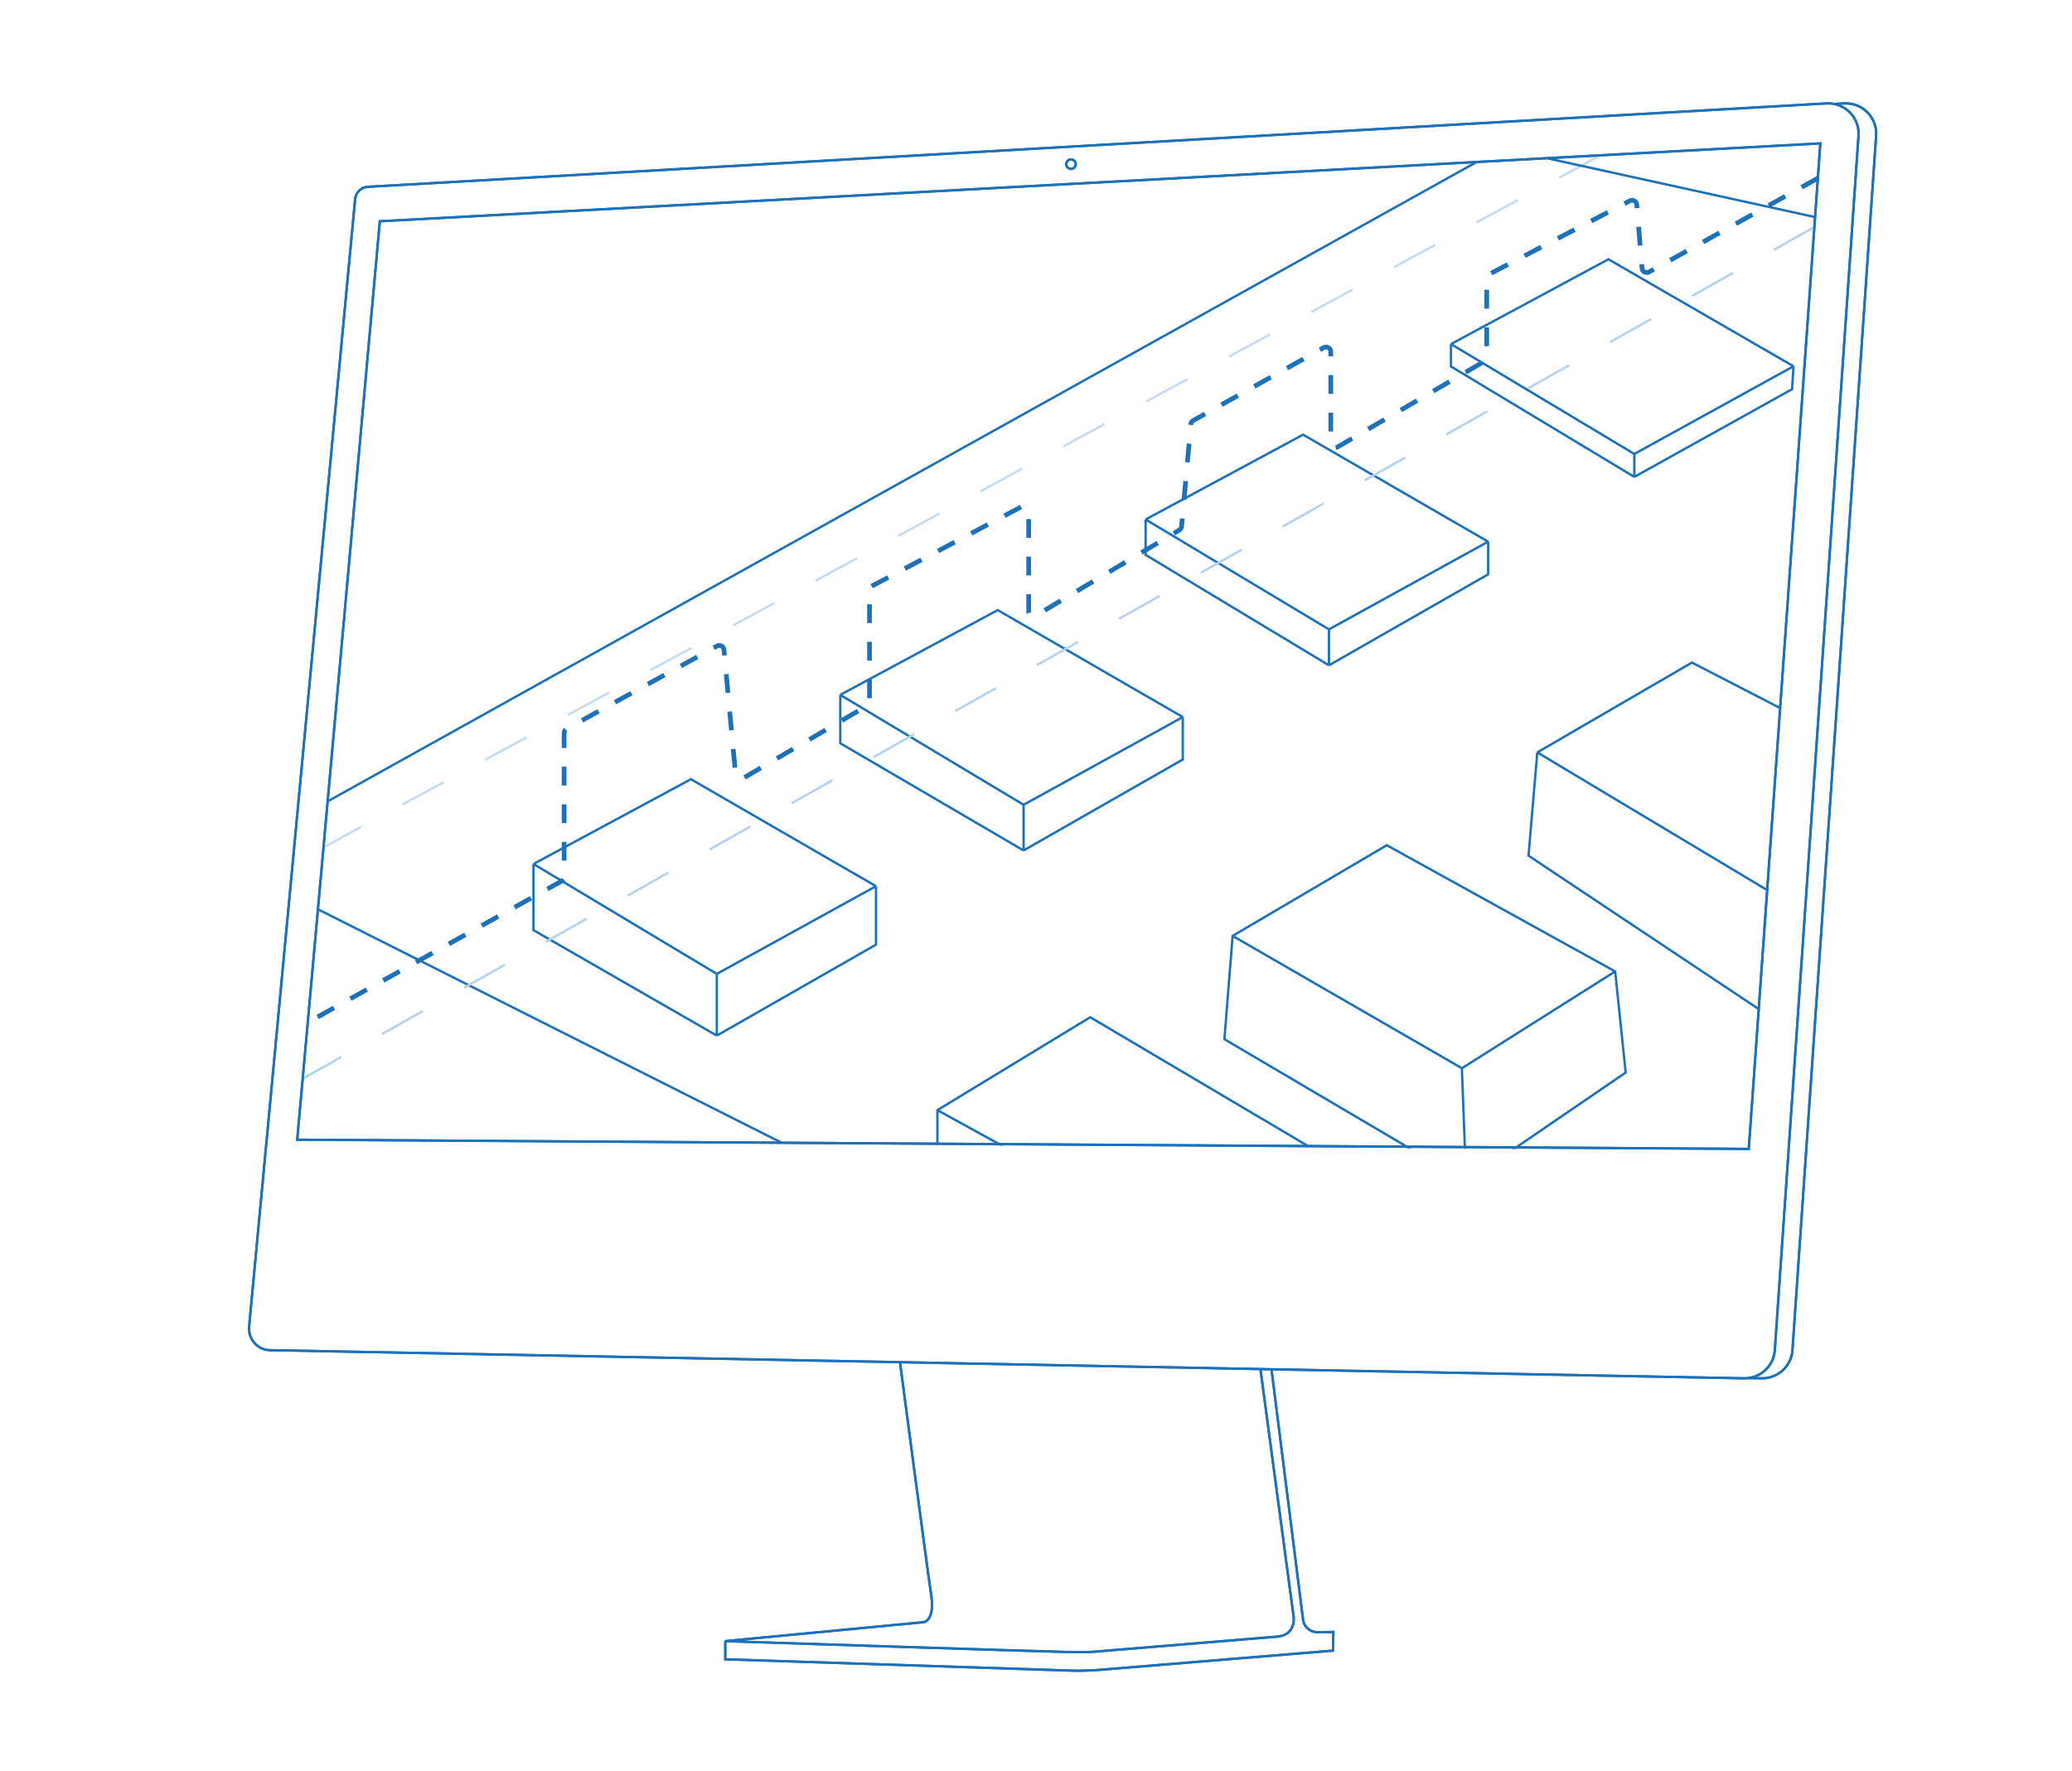 <?xml version="1.0" encoding="UTF-8"?> <svg xmlns="http://www.w3.org/2000/svg" width="441" height="377" viewBox="0 0 441 377" fill="none"><path d="M340.628 33.063L68.903 180.333" stroke="#C4DBF1" stroke-width="0.5" stroke-dasharray="10 10"></path><path d="M327.194 160.151L325.326 182.136L374.507 214.904M327.194 160.151L360.108 141.03L378.656 150.603M327.194 160.151L375.89 189.322" stroke="#1D71B8" stroke-width="0.5"></path><path d="M67.52 193.47L166.392 243.252M69.595 170.654L314.354 34.445M386.261 46.199L329.566 33.754" stroke="#1D71B8" stroke-width="0.5"></path><path d="M387.436 30.523L372.204 244.552L63.257 242.592L80.84 47.099L387.436 30.523Z" stroke="#1D71B8" stroke-width="0.5" stroke-miterlimit="10"></path><path d="M57.489 287.391L371.197 293.383C374.612 293.439 377.524 290.807 377.748 287.391L395.556 28.899C395.836 25.035 392.644 21.787 388.724 22.011L78.321 39.763C76.865 39.819 75.689 40.995 75.577 42.451L53.01 282.463C52.842 285.095 54.857 287.391 57.489 287.391Z" stroke="#1D71B8" stroke-width="0.5" stroke-miterlimit="10"></path><path d="M372.204 293.327L374.948 293.383C378.364 293.439 381.276 290.807 381.5 287.391L399.308 28.899C399.588 25.035 396.396 21.787 392.476 22.011L390.572 22.123" stroke="#1D71B8" stroke-width="0.5" stroke-miterlimit="10"></path><path d="M227.952 35.955C227.395 35.955 226.944 35.504 226.944 34.947C226.944 34.39 227.395 33.939 227.952 33.939C228.509 33.939 228.96 34.39 228.96 34.947C228.96 35.504 228.509 35.955 227.952 35.955Z" stroke="#1D71B8" stroke-width="0.5" stroke-miterlimit="10"></path><path d="M268.27 291.423L275.214 343.278C275.214 343.278 276.446 347.982 271.742 348.374C267.038 348.766 232.318 351.622 232.318 351.622C232.318 351.622 230.303 351.678 226.551 351.622C222.799 351.566 154.312 349.326 154.312 349.326L196.535 345.294C196.535 345.294 198.999 345.126 198.215 339.638C197.375 334.15 191.551 289.967 191.551 289.967" stroke="#1D71B8" stroke-width="0.5" stroke-miterlimit="10"></path><path d="M270.624 291.479L277.344 344.79C277.512 346.19 278.744 347.31 280.144 347.422C280.368 347.422 280.536 347.422 280.816 347.422L283.784 347.366L283.728 351.342L234.113 355.43C234.113 355.43 230.921 355.71 228.009 355.598C225.097 355.486 154.37 353.19 154.37 353.19V349.326" stroke="#1D71B8" stroke-width="0.5" stroke-miterlimit="10"></path><path d="M57.489 287.391L371.197 293.383C374.612 293.439 377.524 290.807 377.748 287.391L395.556 28.899C395.836 25.035 392.644 21.787 388.724 22.011L78.321 39.763C76.865 39.819 75.689 40.995 75.577 42.451L53.01 282.463C52.842 285.095 54.857 287.391 57.489 287.391Z" stroke="#1D71B8" stroke-width="0.5" stroke-miterlimit="10"></path><path d="M372.204 293.327L374.948 293.383C378.364 293.439 381.276 290.807 381.5 287.391L399.308 28.899C399.588 25.035 396.396 21.787 392.476 22.011L390.572 22.123" stroke="#1D71B8" stroke-width="0.5" stroke-miterlimit="10"></path><path d="M227.952 35.955C227.395 35.955 226.944 35.504 226.944 34.947C226.944 34.39 227.395 33.939 227.952 33.939C228.509 33.939 228.96 34.39 228.96 34.947C228.96 35.504 228.509 35.955 227.952 35.955Z" stroke="#1D71B8" stroke-width="0.5" stroke-miterlimit="10"></path><path d="M268.27 291.423L275.214 343.278C275.214 343.278 276.446 347.982 271.742 348.374C267.038 348.766 232.318 351.622 232.318 351.622C232.318 351.622 230.303 351.678 226.551 351.622C222.799 351.566 154.312 349.326 154.312 349.326L196.535 345.294C196.535 345.294 198.999 345.126 198.215 339.638C197.375 334.15 191.551 289.967 191.551 289.967" stroke="#1D71B8" stroke-width="0.5" stroke-miterlimit="10"></path><path d="M270.624 291.479L277.344 344.79C277.512 346.19 278.744 347.31 280.144 347.422C280.368 347.422 280.536 347.422 280.816 347.422L283.784 347.366L283.728 351.342L234.113 355.43C234.113 355.43 230.921 355.71 228.009 355.598C225.097 355.486 154.37 353.19 154.37 353.19V349.326" stroke="#1D71B8" stroke-width="0.5" stroke-miterlimit="10"></path><path d="M113.54 183.904V197.989L152.564 220.435M113.54 183.904L147.055 165.857L186.443 188.63M113.54 183.904L152.564 207.298M186.443 188.63V201.076L152.564 220.435M186.443 188.63L152.564 207.298M152.564 220.435V207.298" stroke="#1D71B8" stroke-width="0.5"></path><path d="M178.838 147.907V158.208L217.862 181.025M178.838 147.907L212.353 129.86L251.741 152.633M178.838 147.907L217.862 171.301M251.741 152.633V161.665L217.862 181.025M251.741 152.633L217.862 171.301M217.862 181.025V171.301" stroke="#1D71B8" stroke-width="0.5"></path><path d="M243.83 110.57V118.106L282.854 141.614M243.83 110.57L277.345 92.524L316.733 115.297M243.83 110.57L282.854 133.965M316.733 115.297V122.255L282.854 141.614M316.733 115.297L282.854 133.965M282.854 141.614V133.965" stroke="#1D71B8" stroke-width="0.5"></path><path d="M308.823 73.234V78.004L347.847 101.512M308.823 73.234L342.338 55.188L381.727 77.961M308.823 73.234L347.847 96.629M381.727 77.961L381.421 82.844L347.847 101.512M381.727 77.961L347.847 96.629M347.847 101.512V96.629" stroke="#1D71B8" stroke-width="0.5"></path><path d="M386.953 37.903L350.97 57.893C350.335 58.245 349.548 57.825 349.488 57.102L348.359 43.551C348.299 42.838 347.533 42.416 346.9 42.747L316.966 58.364C316.636 58.537 316.429 58.878 316.429 59.251V76.047C316.429 76.403 316.24 76.732 315.933 76.911L284.745 95.104C284.078 95.493 283.241 95.012 283.241 94.24V74.868C283.241 74.105 282.42 73.623 281.754 73.995L253.971 89.501C253.683 89.662 253.492 89.955 253.462 90.284L251.482 112.067C251.453 112.386 251.273 112.672 250.998 112.836L220.451 131.034C219.785 131.431 218.94 130.951 218.94 130.175V108.706C218.94 107.952 218.137 107.47 217.471 107.823L185.592 124.738C185.265 124.912 185.061 125.252 185.061 125.622V149.338C185.061 149.693 184.872 150.021 184.566 150.201L158.068 165.712C157.437 166.081 156.635 165.67 156.567 164.941L154.088 138.294C154.022 137.577 153.241 137.163 152.61 137.511L120.585 155.157C120.266 155.333 120.068 155.669 120.068 156.033V186.66C120.068 187.023 119.871 187.357 119.554 187.533L65.446 217.67" stroke="#1D71B8" stroke-dasharray="4 4"></path><path d="M386.261 48.274L64.755 229.424" stroke="#B5D2ED" stroke-width="0.5" stroke-dasharray="10 10"></path><path fill-rule="evenodd" clip-rule="evenodd" d="M295.282 179.691L295.157 179.622L295.034 179.695L262.224 198.992L262.111 199.058L262.101 199.188L260.351 221.183L260.339 221.339L260.474 221.418L299.563 244.444L300.559 244.45L260.862 221.067L262.568 199.622L310.897 227.528L311.538 244.521L312.039 244.524L311.397 227.515L343.563 207.202L345.741 228.177L321.738 244.586L322.616 244.592L346.146 228.506L346.269 228.422L346.254 228.274L344.018 206.75L344.005 206.62L343.891 206.557L295.282 179.691ZM343.279 206.79L311.136 227.088L262.847 199.206L295.165 180.198L343.279 206.79Z" fill="#1D71B8"></path><path fill-rule="evenodd" clip-rule="evenodd" d="M232.17 216.308L232.041 216.232L231.913 216.31L199.388 236.085L199.268 236.158L199.268 236.299L199.268 243.252L199.768 243.252L199.768 236.722L212.775 243.879H213.444L213.53 243.724L200.017 236.288L232.045 216.815L278.275 244.158L278.529 243.728L232.17 216.308Z" fill="#1D71B8"></path><path d="M387.436 30.523L372.204 244.552L63.257 242.592L80.84 47.099L387.436 30.523Z" stroke="#1D71B8" stroke-width="0.5" stroke-miterlimit="10"></path></svg> 